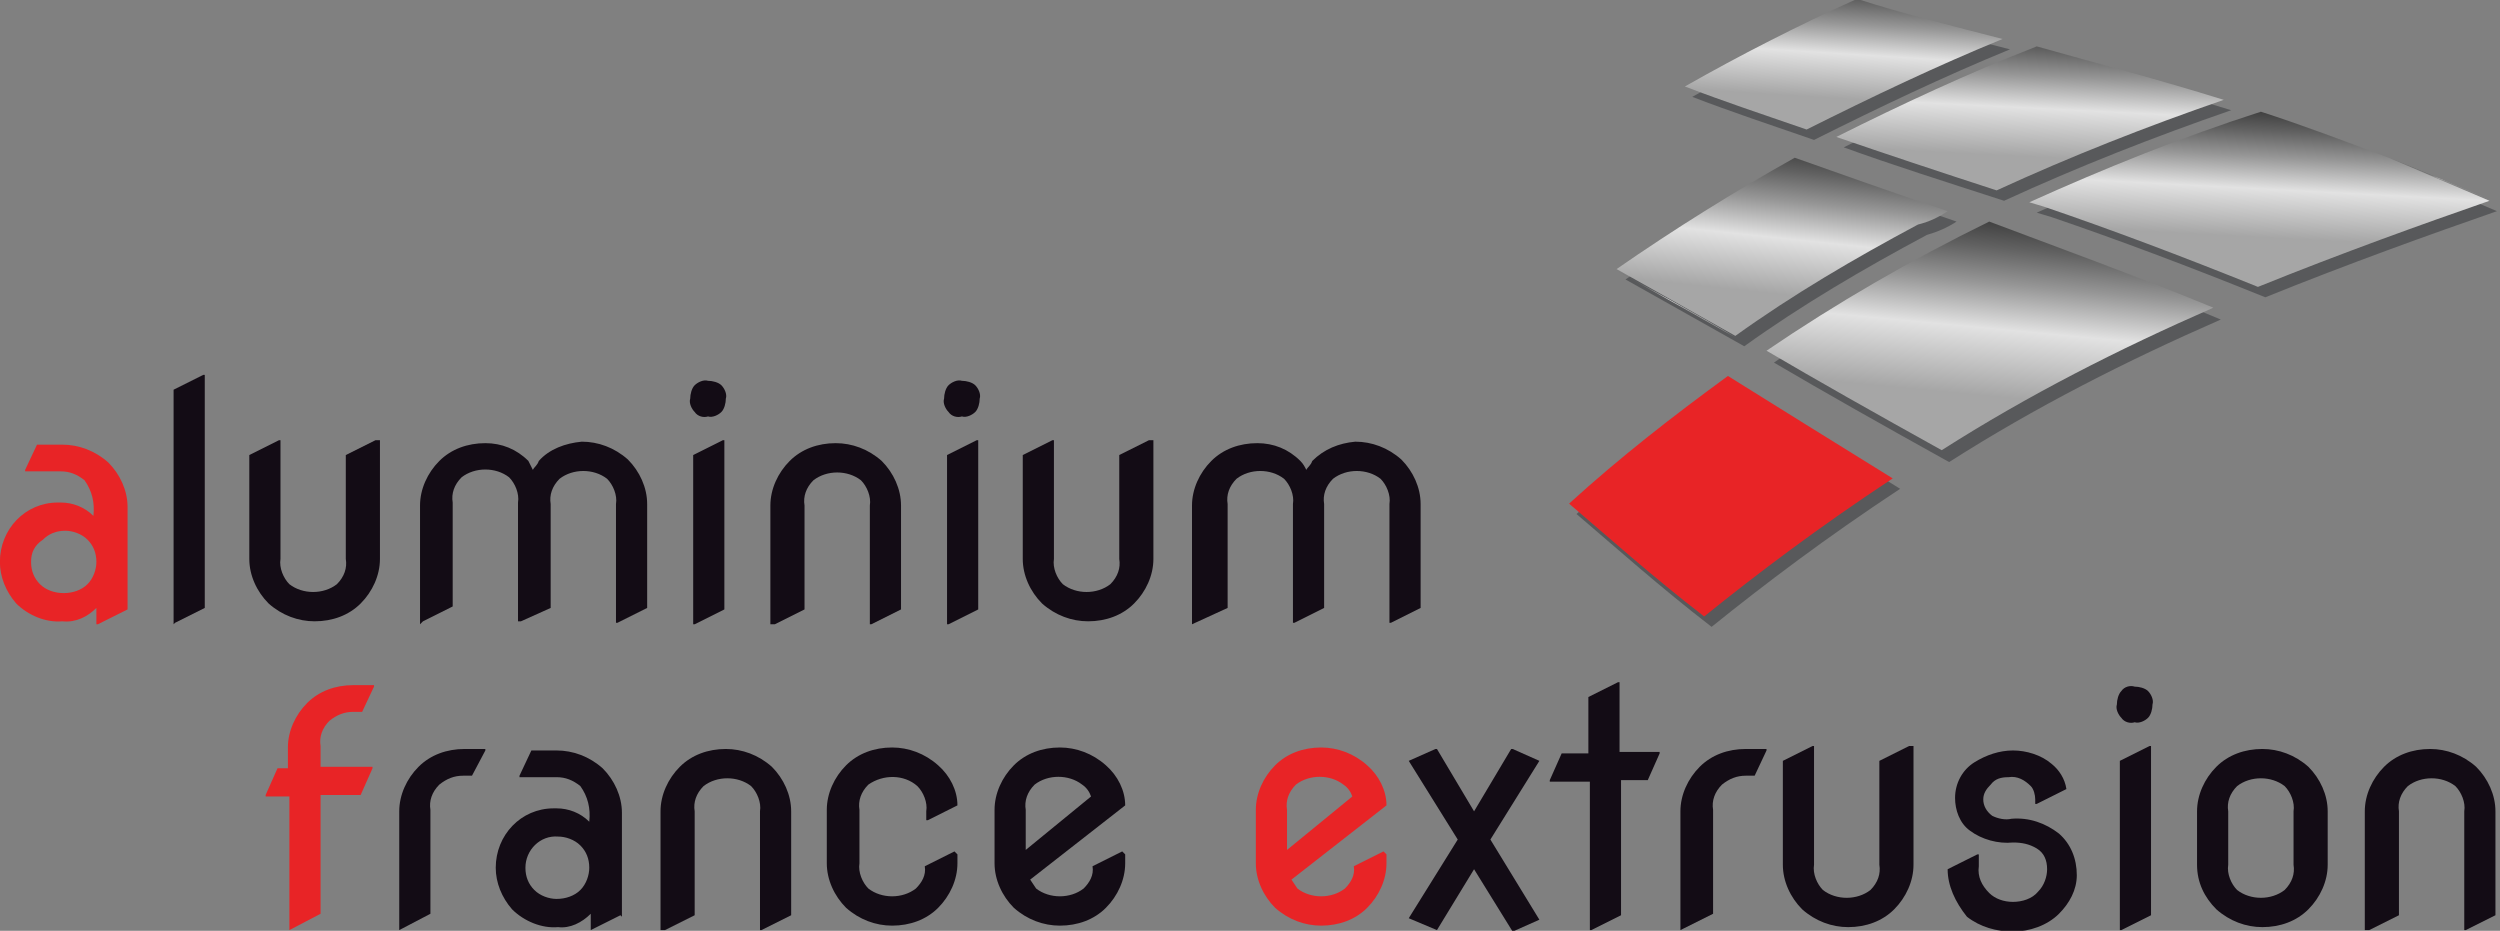 <?xml version="1.0" encoding="utf-8"?>
<!-- Generator: Adobe Illustrator 26.5.0, SVG Export Plug-In . SVG Version: 6.00 Build 0)  -->
<svg version="1.1" id="Layer_1" xmlns="http://www.w3.org/2000/svg" xmlns:xlink="http://www.w3.org/1999/xlink" x="0px" y="0px"
	 viewBox="0 0 168.4 62.7" style="enable-background:new 0 0 168.4 62.7;" xml:space="preserve">
<rect x="0" y="0" width="168.4" height="62.7" fill="#808080" stroke="none"/>
<style type="text/css">
	.st0{fill:#58595B;}
	.st1{fill:#E82426;}
	.st2{fill:#130C15;}
	.st3{fill:url(#Path_267_00000041273109599524759090000001183296889328275373_);}
	.st4{fill:url(#Path_268_00000058550885937623092570000011434431645123392191_);}
	.st5{fill:#FFFFFF;}
	.st6{fill:url(#Path_270_00000062177384149458985000000011729500315159909790_);}
	.st7{fill:url(#Path_271_00000074427637371689231440000001408586823435281806_);}
	.st8{fill:url(#Path_272_00000092426435744888443490000005553486163987912119_);}
	.st9{fill:url(#Path_273_00000090269323412614578340000015120938716944235438_);}
	.st10{fill:url(#Path_274_00000096738378631599498900000003705906436629886880_);}
</style>
<g id="Group_2546" transform="translate(-1308 -2157)">
	<g id="Group_2263" transform="translate(1342.793 2243.925)">
		<path id="Path_236" class="st0" d="M71.4-52.3c2.7,2.3,5.6,4.9,9.1,7.6c3.6-2.9,7.7-6,12.7-9.3c-4.2-2.6-7.9-4.9-11.1-6.9
			C78-58,74.5-55,71.4-52.3z"/>
		<path id="Path_237" class="st0" d="M100.6-83.6c-3.5-0.9-6.7-1.7-9.8-2.7c-4,1.8-7.9,3.8-11.6,5.9c2.6,1,5.3,1.9,8.2,2.9
			C91.8-79.7,96.2-81.8,100.6-83.6z"/>
		<path id="Path_238" class="st0" d="M97-72c-3.8-1.3-7.2-2.5-10.3-3.6c-4.1,2.3-8.1,4.8-12,7.5l8,4.5c3.9-2.8,8-5.2,12.3-7.5
			C95.7-71.3,96.4-71.6,97-72z"/>
		<path id="Path_239" class="st0" d="M100.2-73.4c5-2.3,10.1-4.3,15.3-6.1c-4.5-1.4-8.7-2.5-12.6-3.6c-4.6,1.8-9.1,3.9-13.5,6.1
			C92.7-75.8,96.2-74.7,100.2-73.4z"/>
		<path id="Path_240" class="st0" d="M126.6-75.6L126.6-75.6c-2.9-1.1-5.8-2.2-8.6-3.1c-5.3,1.7-10.5,3.8-15.6,6.1
			c0.3,0.1,0.7,0.2,1,0.3c4.4,1.5,9.2,3.3,14.4,5.4c5.7-2.3,11-4.2,15.6-5.8L126.6-75.6z"/>
		<path id="Path_241" class="st0" d="M99.6-71.2c-5.2,2.5-10.2,5.4-14.9,8.7c3.4,2,7.3,4.2,11.8,6.7c5.8-3.7,11.9-6.8,18.3-9.6
			C109.1-67.8,104.1-69.6,99.6-71.2z"/>
		<g id="Group_40" transform="translate(-0.1 25.326)">
			<path id="Path_242" class="st1" d="M-26.1-71.2l-2,1h-0.1v-1.1c-0.6,0.6-1.4,1-2.3,0.9c-1.1,0.1-2.3-0.4-3.1-1.2
				c-0.7-0.8-1.1-1.8-1.1-2.8c0-2.2,1.7-4,3.9-4c0.1,0,0.1,0,0.2,0c0.8,0,1.6,0.3,2.2,0.9c0.1-0.9-0.1-1.7-0.6-2.4
				c-0.5-0.4-1-0.6-1.6-0.6H-33v-0.1l0.8-1.7h1.7c1.1,0,2.2,0.4,3.1,1.2c0.8,0.8,1.3,1.9,1.3,3L-26.1-71.2L-26.1-71.2z M-32.6-74.4
				c0,0.6,0.2,1.1,0.6,1.5c0.4,0.4,1,0.6,1.6,0.6c0.6,0,1.2-0.2,1.6-0.6c0.4-0.4,0.6-1,0.6-1.5c0-0.6-0.2-1.1-0.6-1.5
				c-0.4-0.4-1-0.6-1.5-0.6c-0.6,0-1.1,0.2-1.5,0.6C-32.4-75.5-32.6-75-32.6-74.4z"/>
			<path id="Path_243" class="st2" d="M-23-70.2v-15.8l2-1h0.1v15.7l-2,1L-23-70.2L-23-70.2z"/>
			<path id="Path_244" class="st2" d="M-9.1-82.6v8c0,1.1-0.5,2.2-1.3,3c-0.8,0.8-1.9,1.2-3.1,1.2c-1.1,0-2.2-0.4-3.1-1.2
				c-0.8-0.8-1.3-1.9-1.3-3v-7l2-1h0.1v8c-0.1,0.6,0.2,1.3,0.6,1.7c0.9,0.7,2.3,0.7,3.2,0c0.5-0.5,0.7-1.1,0.6-1.7v-7l2-1H-9.1z"/>
			<path id="Path_245" class="st2" d="M-6.4-70.2v-8c0-1.1,0.5-2.2,1.3-3c0.8-0.8,1.9-1.2,3.1-1.2c1.1,0,2.1,0.4,2.9,1.2
				C1-81,1.1-80.8,1.2-80.6c0.1-0.2,0.3-0.3,0.4-0.6c0.7-0.8,1.8-1.2,2.9-1.3c1.1,0,2.2,0.4,3.1,1.2c0.8,0.8,1.3,1.9,1.3,3v7l-2,1
				H6.8v-8c0.1-0.6-0.2-1.3-0.6-1.7c-0.9-0.7-2.3-0.7-3.2,0c-0.5,0.5-0.7,1.1-0.6,1.7v7l-2,0.9H0.2v-8c0.1-0.6-0.2-1.3-0.6-1.7
				c-0.9-0.7-2.3-0.7-3.2,0c-0.5,0.5-0.7,1.1-0.6,1.7v7l-2,1L-6.4-70.2L-6.4-70.2z"/>
			<path id="Path_246" class="st2" d="M12.1-84.5c-0.2-0.2-0.4-0.6-0.3-0.9c0-0.3,0.1-0.7,0.3-0.9c0.2-0.2,0.6-0.4,0.9-0.3
				c0.3,0,0.7,0.1,0.9,0.3c0.2,0.2,0.4,0.6,0.3,0.9c0,0.3-0.1,0.7-0.3,0.9c-0.2,0.2-0.6,0.4-0.9,0.3C12.7-84.1,12.3-84.2,12.1-84.5z
				 M12-70.2v-11.4l2-1h0.1v11.4l-2,1L12-70.2z"/>
			<path id="Path_247" class="st2" d="M17.2-70.2v-8c0-1.1,0.5-2.2,1.3-3c0.8-0.8,1.9-1.2,3.1-1.2c1.1,0,2.2,0.4,3.1,1.2
				c0.8,0.8,1.3,1.9,1.3,3v7l-2,1h-0.1v-8c0.1-0.6-0.2-1.3-0.6-1.7c-0.9-0.7-2.3-0.7-3.2,0c-0.5,0.5-0.7,1.1-0.6,1.7v7l-2,1
				L17.2-70.2L17.2-70.2z"/>
			<path id="Path_248" class="st2" d="M29.2-84.5c-0.2-0.2-0.4-0.6-0.3-0.9c0-0.3,0.1-0.7,0.3-0.9c0.2-0.2,0.6-0.4,0.9-0.3
				c0.3,0,0.7,0.1,0.9,0.3c0.2,0.2,0.4,0.6,0.3,0.9c0,0.3-0.1,0.7-0.3,0.9c-0.2,0.2-0.6,0.4-0.9,0.3C29.8-84.1,29.4-84.2,29.2-84.5z
				 M29.1-70.2v-11.4l2-1h0.1v11.4l-2,1L29.1-70.2z"/>
			<path id="Path_249" class="st2" d="M43-82.6v8c0,1.1-0.5,2.2-1.3,3c-0.8,0.8-1.9,1.2-3.1,1.2c-1.1,0-2.2-0.4-3.1-1.2
				c-0.8-0.8-1.3-1.9-1.3-3v-7l2-1h0.1v8c-0.1,0.6,0.2,1.3,0.6,1.7c0.9,0.7,2.3,0.7,3.2,0c0.5-0.5,0.7-1.1,0.6-1.7v-7l2-1H43z"/>
			<path id="Path_250" class="st2" d="M45.6-70.2v-8c0-1.1,0.5-2.2,1.3-3c0.8-0.8,1.9-1.2,3.1-1.2c1.1,0,2.1,0.4,2.9,1.2
				c0.2,0.2,0.3,0.4,0.4,0.6c0.1-0.2,0.3-0.3,0.4-0.6c0.8-0.8,1.8-1.2,2.9-1.3c1.1,0,2.2,0.4,3.1,1.2c0.8,0.8,1.3,1.9,1.3,3v7l-2,1
				h-0.1v-8c0.1-0.6-0.2-1.3-0.6-1.7c-0.9-0.7-2.3-0.7-3.2,0c-0.5,0.5-0.7,1.1-0.6,1.7v7l-2,1h-0.1v-8c0.1-0.6-0.2-1.3-0.6-1.7
				c-0.9-0.7-2.3-0.7-3.2,0c-0.5,0.5-0.7,1.1-0.6,1.7v7L45.6-70.2L45.6-70.2L45.6-70.2z"/>
			<path id="Path_251" class="st1" d="M-15.2-49.6v-9h-1.6v-0.1l0.8-1.8h0.7v-1.4c0-1.1,0.5-2.2,1.3-3c0.8-0.8,1.9-1.2,3.1-1.2h1.4
				v0.1l-0.8,1.7h-0.6c-0.6,0-1.1,0.2-1.6,0.6c-0.5,0.5-0.7,1.1-0.6,1.7v1.4h3.5v0.1l-0.8,1.8h-2.7v8L-15.2-49.6L-15.2-49.6z"/>
			<path id="Path_252" class="st2" d="M-7.8-49.6v-8c0-1.1,0.5-2.2,1.3-3c0.8-0.8,1.9-1.2,3.1-1.2H-2v0.1l-0.9,1.7h-0.6
				c-0.6,0-1.1,0.2-1.6,0.6c-0.5,0.5-0.7,1.1-0.6,1.7v7L-7.8-49.6L-7.8-49.6z"/>
			<path id="Path_253" class="st2" d="M7.1-50.6l-2,1H5.1v-1.1c-0.6,0.6-1.4,1-2.2,0.9c-1.1,0.1-2.3-0.4-3.1-1.2
				c-0.7-0.8-1.1-1.8-1.1-2.8c0-2.2,1.7-4,3.9-4c0.1,0,0.1,0,0.2,0c0.8,0,1.6,0.3,2.2,0.9c0.1-0.9-0.1-1.7-0.6-2.4
				c-0.5-0.4-1-0.6-1.6-0.6H0.3V-60l0.8-1.7h1.7c1.1,0,2.2,0.4,3.1,1.2c0.8,0.8,1.3,1.9,1.3,3v7L7.1-50.6z M0.7-53.8
				c0,0.6,0.2,1.1,0.6,1.5c0.4,0.4,1,0.6,1.5,0.6c0.6,0,1.2-0.2,1.6-0.6c0.4-0.4,0.6-1,0.6-1.5c0-0.6-0.2-1.1-0.6-1.5
				c-0.4-0.4-1-0.6-1.5-0.6C1.7-56,0.7-55,0.7-53.8C0.7-53.8,0.7-53.8,0.7-53.8L0.7-53.8z"/>
			<path id="Path_254" class="st2" d="M9.8-49.6v-8c0-1.1,0.5-2.2,1.3-3c0.8-0.8,1.9-1.2,3.1-1.2c1.1,0,2.2,0.4,3.1,1.2
				c0.8,0.8,1.3,1.9,1.3,3v7l-2,1h-0.1v-8c0.1-0.6-0.2-1.3-0.6-1.7c-0.9-0.7-2.3-0.7-3.2,0c-0.5,0.5-0.7,1.1-0.6,1.7v7l-2,1
				L9.8-49.6L9.8-49.6z"/>
			<path id="Path_255" class="st2" d="M29.8-54.7v0.6c0,1.1-0.5,2.2-1.3,3c-0.8,0.8-1.9,1.2-3.1,1.2c-1.1,0-2.2-0.4-3.1-1.2
				c-0.8-0.8-1.3-1.9-1.3-3v-3.6c0-1.1,0.5-2.2,1.3-3c0.8-0.8,1.9-1.2,3.1-1.2c1.1,0,2.2,0.4,3.1,1.2c0.8,0.7,1.3,1.7,1.3,2.7l0,0
				l-2,1h-0.1v-0.6c0.1-0.6-0.2-1.3-0.6-1.7c-0.9-0.8-2.3-0.8-3.3-0.1c-0.5,0.5-0.7,1.1-0.6,1.7v3.6c-0.1,0.6,0.2,1.3,0.6,1.7
				c0.9,0.7,2.3,0.7,3.2,0c0.4-0.4,0.7-0.9,0.6-1.5l2-1L29.8-54.7L29.8-54.7z"/>
			<path id="Path_256" class="st2" d="M41.1-54.7v0.6c0,1.1-0.5,2.2-1.3,3c-0.8,0.8-1.9,1.2-3.1,1.2c-1.1,0-2.2-0.4-3.1-1.2
				c-0.8-0.8-1.3-1.9-1.3-3v-3.6c0-1.1,0.5-2.2,1.3-3c0.8-0.8,1.9-1.2,3.1-1.2c1.1,0,2.2,0.4,3.1,1.2c0.8,0.7,1.3,1.7,1.3,2.7l0,0
				l-6.4,5l0.4,0.6c0.9,0.7,2.3,0.7,3.2,0c0.4-0.4,0.7-0.9,0.6-1.5l2-1L41.1-54.7z M34.4-55l4.4-3.6c-0.1-0.3-0.3-0.6-0.6-0.8
				c-0.9-0.7-2.3-0.7-3.2,0c-0.5,0.5-0.7,1.1-0.6,1.7L34.4-55z"/>
			<path id="Path_257" class="st1" d="M58.7-54.7v0.6c0,1.1-0.5,2.2-1.3,3c-0.8,0.8-1.9,1.2-3.1,1.2c-1.1,0-2.2-0.4-3.1-1.2
				c-0.8-0.8-1.3-1.9-1.3-3v-3.6c0-1.1,0.5-2.2,1.3-3c0.8-0.8,1.9-1.2,3.1-1.2c1.1,0,2.2,0.4,3.1,1.2c0.8,0.7,1.3,1.7,1.3,2.7l0,0
				l-6.4,5l0.4,0.6c0.9,0.7,2.3,0.7,3.2,0c0.4-0.4,0.7-0.9,0.6-1.5l2-1L58.7-54.7z M52-55l4.4-3.6c-0.1-0.3-0.3-0.6-0.6-0.8
				c-0.9-0.7-2.3-0.7-3.2,0c-0.5,0.5-0.7,1.1-0.6,1.7L52-55z"/>
			<path id="Path_258" class="st2" d="M62.1-49.6L62.1-49.6l-1.9-0.8l3.3-5.3L60.2-61l1.8-0.8h0.1l2.5,4.2l2.5-4.2h0.1l1.8,0.8
				l-3.3,5.3l3.3,5.4l-1.8,0.8l0,0l-2.6-4.2L62.1-49.6z"/>
			<path id="Path_259" class="st2" d="M72.4-49.6v-10h-2.7v-0.1l0.8-1.8h1.8v-3.8l2-1h0.1v4.7h2.7v0.1l-0.8,1.8h-1.8v9.1l-2,1
				L72.4-49.6z"/>
			<path id="Path_260" class="st2" d="M78.5-49.6v-8c0-1.1,0.5-2.2,1.3-3c0.8-0.8,1.9-1.2,3.1-1.2h1.4v0.1l-0.8,1.7h-0.6
				c-0.6,0-1.1,0.2-1.6,0.6c-0.5,0.5-0.7,1.1-0.6,1.7v7l-2,1L78.5-49.6L78.5-49.6z"/>
			<path id="Path_261" class="st2" d="M94.2-62v8c0,1.1-0.5,2.2-1.3,3c-0.8,0.8-1.9,1.2-3.1,1.2c-1.1,0-2.2-0.4-3.1-1.2
				c-0.8-0.8-1.3-1.9-1.3-3v-7l2-1h0.1v8c-0.1,0.6,0.2,1.3,0.6,1.7c0.9,0.7,2.3,0.7,3.2,0c0.5-0.5,0.7-1.1,0.6-1.7v-7l2-1H94.2z"/>
			<path id="Path_262" class="st2" d="M96.5-53.7l2-1h0.1v0.8c-0.1,0.7,0.2,1.3,0.7,1.8c0.4,0.4,1,0.6,1.6,0.6
				c0.6,0,1.3-0.2,1.7-0.7c0.4-0.4,0.6-1,0.6-1.5c0-0.6-0.2-1.1-0.7-1.4c-0.5-0.3-1-0.4-1.6-0.4c-1,0.1-2.1-0.2-2.9-0.8
				c-0.7-0.5-1-1.4-1-2.2c0-1,0.5-1.9,1.3-2.4c0.8-0.5,1.7-0.8,2.6-0.8c0.9,0,1.9,0.3,2.6,0.9c0.5,0.4,0.9,1,1,1.7l-2,1h-0.1v-0.3
				c0-0.3-0.1-0.7-0.3-0.9c-0.4-0.4-0.9-0.7-1.5-0.6c-0.5,0-0.9,0.1-1.2,0.5c-0.3,0.3-0.5,0.6-0.5,1c0,0.4,0.2,0.8,0.6,1.1
				c0.4,0.2,0.9,0.3,1.3,0.2c1.2-0.1,2.3,0.3,3.2,1c0.8,0.7,1.2,1.7,1.2,2.8c0,1-0.5,1.9-1.2,2.6c-0.8,0.8-2,1.2-3.1,1.2
				c-1.1,0-2.2-0.3-3.1-1C97-51.5,96.5-52.6,96.5-53.7z"/>
			<path id="Path_263" class="st2" d="M108.2-63.9c-0.2-0.2-0.4-0.6-0.3-0.9c0-0.3,0.1-0.7,0.3-0.9c0.2-0.3,0.6-0.4,0.9-0.3
				c0.3,0,0.7,0.1,0.9,0.3c0.2,0.2,0.4,0.6,0.3,0.9c0,0.3-0.1,0.7-0.3,0.9c-0.2,0.2-0.6,0.4-0.9,0.3
				C108.8-63.5,108.4-63.6,108.2-63.9z M108.1-49.6V-61l2-1h0.1v11.4l-2,1L108.1-49.6z"/>
			<path id="Path_264" class="st2" d="M113.3-54v-3.6c0-1.1,0.5-2.2,1.3-3c0.8-0.8,1.9-1.2,3.1-1.2c1.1,0,2.2,0.4,3.1,1.2
				c0.8,0.8,1.3,1.9,1.3,3v3.6c0,1.1-0.5,2.2-1.3,3c-0.8,0.8-1.9,1.2-3.1,1.2c-1.1,0-2.2-0.4-3.1-1.2
				C113.8-51.8,113.3-52.8,113.3-54z M115.4-54c-0.1,0.6,0.2,1.3,0.6,1.7c0.9,0.7,2.3,0.7,3.2,0c0.5-0.5,0.7-1.1,0.6-1.7v-3.6
				c0.1-0.6-0.2-1.3-0.6-1.7c-0.9-0.7-2.3-0.7-3.2,0c-0.5,0.5-0.7,1.1-0.6,1.7V-54z"/>
			<path id="Path_265" class="st2" d="M124.6-49.6v-8c0-1.1,0.5-2.2,1.3-3c0.8-0.8,1.9-1.2,3.1-1.2c1.1,0,2.2,0.4,3.1,1.2
				c0.8,0.8,1.3,1.9,1.3,3v7l-2,1h-0.1v-8c0.1-0.6-0.2-1.3-0.6-1.7c-0.9-0.7-2.3-0.7-3.2,0c-0.5,0.5-0.7,1.1-0.6,1.7v7l-2,1
				L124.6-49.6L124.6-49.6z"/>
		</g>
		<path id="Path_266" class="st1" d="M70.9-53c2.7,2.3,5.6,4.9,9.1,7.6c3.6-2.9,7.7-6,12.7-9.3c-4.2-2.6-7.9-4.9-11.1-6.9
			C77.9-58.9,74.3-56.1,70.9-53z"/>
		
			<linearGradient id="Path_267_00000109741482445822828000000016961870063841826731_" gradientUnits="userSpaceOnUse" x1="-52.37" y1="-9.694" x2="-52.304" y2="-9.371" gradientTransform="matrix(8.024 0 0 -4.535 498.284 -110.085)">
			<stop  offset="0" style="stop-color:#A6A6A6"/>
			<stop  offset="0.368" style="stop-color:#E2E2E2"/>
			<stop  offset="0.508" style="stop-color:#CBCBCB"/>
			<stop  offset="0.801" style="stop-color:#8F8F8F"/>
			<stop  offset="0.988" style="stop-color:#666666"/>
		</linearGradient>
		<path id="Path_267" style="fill:url(#Path_267_00000109741482445822828000000016961870063841826731_);" d="M82.1-64.2L82.1-64.2
			l-8-4.5C76.6-67.3,79.3-65.9,82.1-64.2z"/>
		
			<linearGradient id="Path_268_00000077320064689679695340000005864062211659171232_" gradientUnits="userSpaceOnUse" x1="-52.715" y1="1.695" x2="-52.697" y2="1.811" gradientTransform="matrix(6.977 0 0 -2.93 497.333 -69.781)">
			<stop  offset="0" style="stop-color:#A6A6A6"/>
			<stop  offset="0.368" style="stop-color:#E2E2E2"/>
			<stop  offset="0.508" style="stop-color:#CBCBCB"/>
			<stop  offset="0.801" style="stop-color:#8F8F8F"/>
			<stop  offset="0.988" style="stop-color:#666666"/>
		</linearGradient>
		<path id="Path_268" style="fill:url(#Path_268_00000077320064689679695340000005864062211659171232_);" d="M126.1-76.3l7,2.9
			C130.7-74.4,128.4-75.4,126.1-76.3z"/>
		<path id="Path_269" class="st5" d="M126-76.3"/>
		
			<linearGradient id="Path_270_00000050635056151868909350000003272862440856184243_" gradientUnits="userSpaceOnUse" x1="-50.915" y1="-19.908" x2="-50.747" y2="-18.79" gradientTransform="matrix(21.349 0 0 -8.791 1175.61 -255.337)">
			<stop  offset="0" style="stop-color:#A6A6A6"/>
			<stop  offset="0.301" style="stop-color:#E2E2E2"/>
			<stop  offset="0.306" style="stop-color:#E0E0E0"/>
			<stop  offset="0.503" style="stop-color:#969696"/>
			<stop  offset="0.665" style="stop-color:#616161"/>
			<stop  offset="0.786" style="stop-color:#3F3F3F"/>
			<stop  offset="0.853" style="stop-color:#333333"/>
		</linearGradient>
		<path id="Path_270" style="fill:url(#Path_270_00000050635056151868909350000003272862440856184243_);" d="M100.1-84.3
			c-3.5-0.9-6.7-1.7-9.8-2.7c-4,1.8-7.9,3.8-11.6,5.9c2.6,1,5.3,1.9,8.2,2.9C91.3-80.4,95.7-82.5,100.1-84.3z"/>
		
			<linearGradient id="Path_271_00000127020438018680727350000000481584254547079330_" gradientUnits="userSpaceOnUse" x1="-50.897" y1="-22.775" x2="-50.7" y2="-21.766" gradientTransform="matrix(22.256 0 0 -12 1216.795 -340.521)">
			<stop  offset="0" style="stop-color:#A6A6A6"/>
			<stop  offset="0.301" style="stop-color:#E2E2E2"/>
			<stop  offset="0.306" style="stop-color:#E0E0E0"/>
			<stop  offset="0.503" style="stop-color:#969696"/>
			<stop  offset="0.665" style="stop-color:#616161"/>
			<stop  offset="0.786" style="stop-color:#3F3F3F"/>
			<stop  offset="0.853" style="stop-color:#333333"/>
		</linearGradient>
		<path id="Path_271" style="fill:url(#Path_271_00000127020438018680727350000000481584254547079330_);" d="M96.4-72.7
			c-3.8-1.3-7.2-2.5-10.3-3.6c-4.1,2.3-8.1,4.8-12,7.5l8,4.5c3.9-2.8,8-5.2,12.3-7.5C95.2-72,95.8-72.3,96.4-72.7z"/>
		
			<linearGradient id="Path_272_00000129167100235039031940000007920066998701183148_" gradientUnits="userSpaceOnUse" x1="-50.748" y1="-20.845" x2="-50.598" y2="-19.732" gradientTransform="matrix(26.093 0 0 -9.628 1425.23 -277.113)">
			<stop  offset="0" style="stop-color:#A6A6A6"/>
			<stop  offset="0.301" style="stop-color:#E2E2E2"/>
			<stop  offset="0.306" style="stop-color:#E0E0E0"/>
			<stop  offset="0.503" style="stop-color:#969696"/>
			<stop  offset="0.665" style="stop-color:#616161"/>
			<stop  offset="0.786" style="stop-color:#3F3F3F"/>
			<stop  offset="0.853" style="stop-color:#333333"/>
		</linearGradient>
		<path id="Path_272" style="fill:url(#Path_272_00000129167100235039031940000007920066998701183148_);" d="M99.7-74.1
			c5-2.3,10.1-4.3,15.3-6.1c-4.5-1.4-8.7-2.5-12.6-3.6c-4.6,1.8-9.1,3.9-13.5,6.1C92.1-76.6,95.7-75.4,99.7-74.1z"/>
		
			<linearGradient id="Path_273_00000152252004939777786760000000528539798517140130_" gradientUnits="userSpaceOnUse" x1="-50.624" y1="-22.59" x2="-50.5" y2="-21.689" gradientTransform="matrix(31.117 0 0 -11.791 1691.918 -337.353)">
			<stop  offset="0" style="stop-color:#A6A6A6"/>
			<stop  offset="0.301" style="stop-color:#E2E2E2"/>
			<stop  offset="0.306" style="stop-color:#E0E0E0"/>
			<stop  offset="0.503" style="stop-color:#969696"/>
			<stop  offset="0.665" style="stop-color:#616161"/>
			<stop  offset="0.786" style="stop-color:#3F3F3F"/>
			<stop  offset="0.853" style="stop-color:#333333"/>
		</linearGradient>
		<path id="Path_273" style="fill:url(#Path_273_00000152252004939777786760000000528539798517140130_);" d="M126.1-76.3L126.1-76.3
			c-2.9-1.1-5.8-2.2-8.6-3.1c-5.3,1.7-10.5,3.8-15.6,6.1c0.3,0.1,0.7,0.2,1,0.3c4.4,1.5,9.2,3.3,14.4,5.4c5.7-2.3,11-4.2,15.6-5.8
			L126.1-76.3z"/>
		
			<linearGradient id="Path_274_00000173132444275386559170000012691135953885564055_" gradientUnits="userSpaceOnUse" x1="-50.67" y1="-24.477" x2="-50.493" y2="-23.522" gradientTransform="matrix(30.07 0 0 -15.349 1621.268 -436.092)">
			<stop  offset="0" style="stop-color:#A6A6A6"/>
			<stop  offset="0.301" style="stop-color:#E2E2E2"/>
			<stop  offset="0.306" style="stop-color:#E0E0E0"/>
			<stop  offset="0.503" style="stop-color:#969696"/>
			<stop  offset="0.665" style="stop-color:#616161"/>
			<stop  offset="0.786" style="stop-color:#3F3F3F"/>
			<stop  offset="0.853" style="stop-color:#333333"/>
		</linearGradient>
		<path id="Path_274" style="fill:url(#Path_274_00000173132444275386559170000012691135953885564055_);" d="M84.2-63.3
			c3.4,2,7.3,4.2,11.8,6.7c5.8-3.7,11.9-6.8,18.3-9.6c-5.6-2.3-10.6-4.1-15.1-5.8C93.9-69.4,88.9-66.5,84.2-63.3z"/>
	</g>
</g>
</svg>
